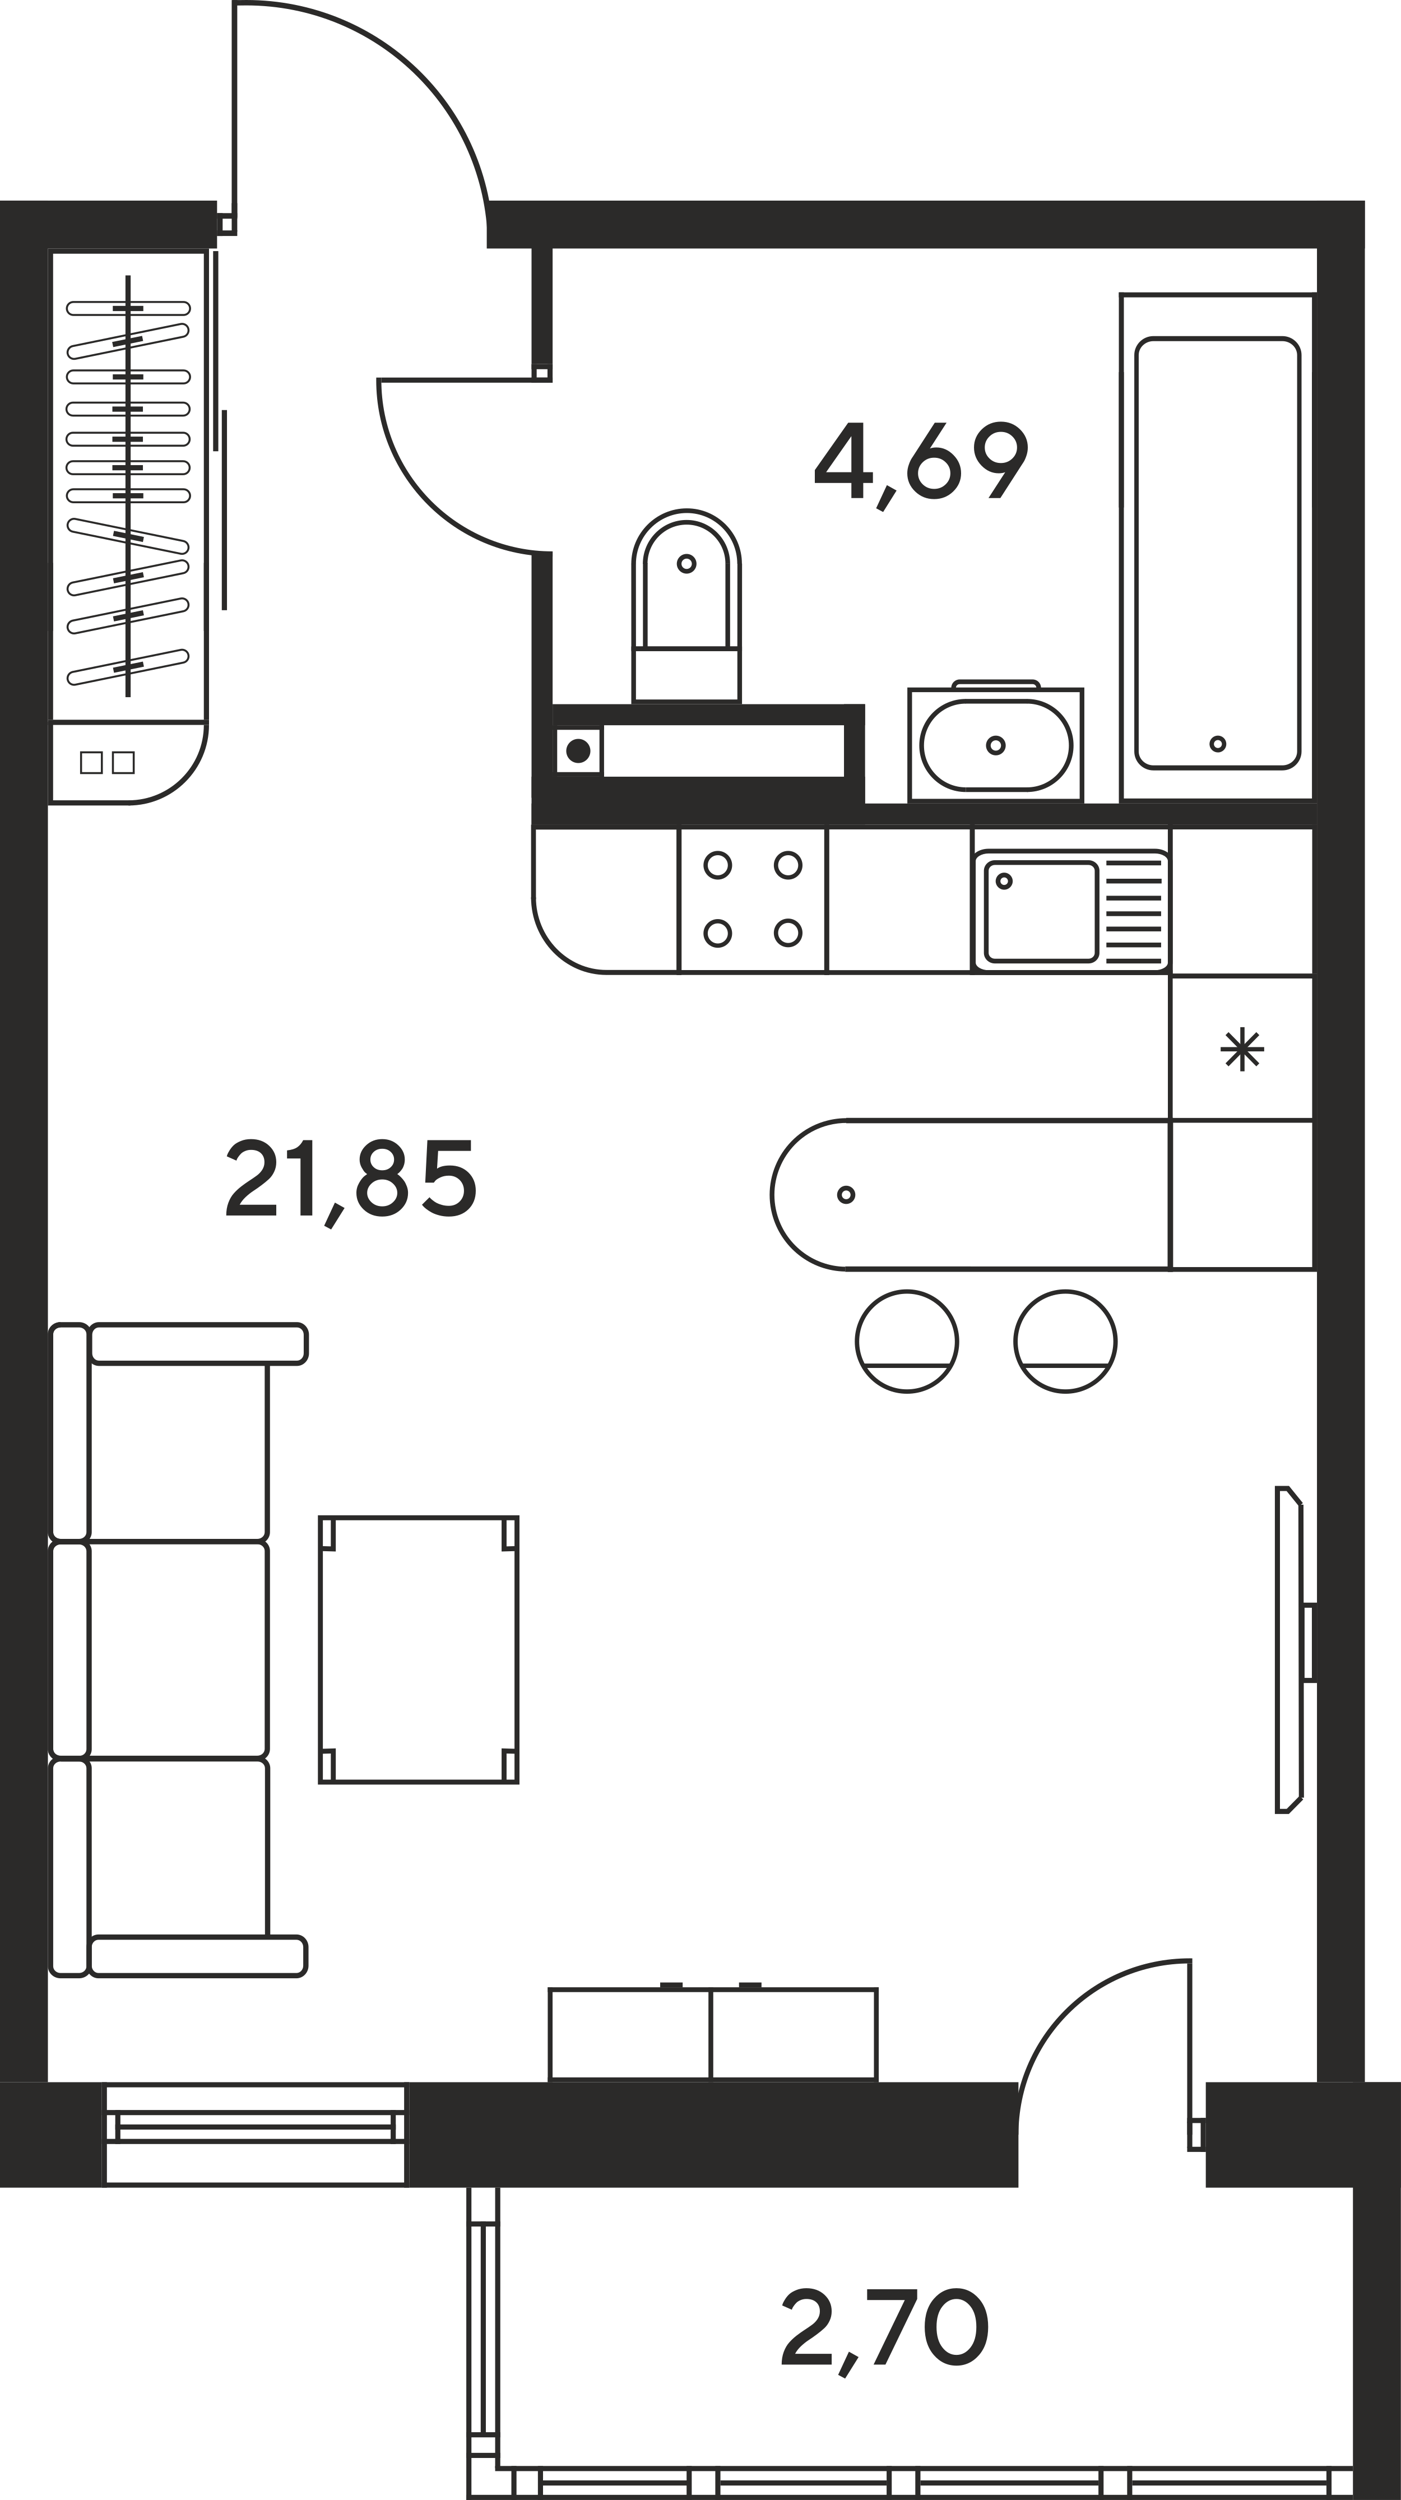 <?xml version="1.0" encoding="UTF-8"?>
<!DOCTYPE svg PUBLIC "-//W3C//DTD SVG 1.1//EN" "http://www.w3.org/Graphics/SVG/1.1/DTD/svg11.dtd">
<!-- Creator: CorelDRAW -->
<svg xmlns="http://www.w3.org/2000/svg" xml:space="preserve" width="1076px" height="1920px" version="1.1" style="shape-rendering:geometricPrecision; text-rendering:geometricPrecision; image-rendering:optimizeQuality; fill-rule:evenodd; clip-rule:evenodd"
viewBox="0 0 1076 1920.18"
 xmlns:xlink="http://www.w3.org/1999/xlink"
 xmlns:xodm="http://www.corel.com/coreldraw/odm/2003">
 <defs>
  <style type="text/css">
   <![CDATA[
    .fil0 {fill:#2B2A29}
    .fil2 {fill:#2B2A29}
    .fil1 {fill:#2B2A29;fill-rule:nonzero}
   ]]>
  </style>
 </defs>
 <g id="Слой_x0020_1">
  <polygon class="fil0" points="1075.95,1599.29 1075.95,1680.29 926.12,1680.29 926.12,1599.29 "/>
  <polygon class="fil0" points="782.22,1599.29 782.22,1680.29 314.31,1680.29 314.31,1599.29 "/>
  <polygon class="fil0" points="78.12,1599.29 78.12,1680.29 -0.05,1680.29 -0.05,1599.29 "/>
  <polygon class="fil0" points="373.83,190.88 373.83,154.08 1048.31,154.08 1048.31,190.88 "/>
  <polygon class="fil0" points="1011.51,154.08 1048.31,154.08 1048.31,1599.29 1011.51,1599.29 "/>
  <polygon class="fil0" points="-0.05,154.08 36.75,154.08 36.75,1599.29 -0.05,1599.29 "/>
  <polygon class="fil0" points="-0.05,190.88 -0.05,154.08 166.68,154.08 166.68,190.88 "/>
  <polygon class="fil0" points="408.22,617.15 408.22,633.35 1011.51,633.35 1011.51,617.15 "/>
  <polygon class="fil0" points="424.41,423.52 408.22,423.52 408.22,612.75 424.41,612.75 "/>
  <polygon class="fil0" points="1039.14,1599.29 1075.95,1599.29 1075.95,1920.18 1039.14,1920.18 "/>
  <polygon class="fil0" points="380.27,1894.07 380.27,1898.01 1039.15,1898.01 1039.15,1894.07 "/>
  <polygon class="fil0" points="358.11,1916.24 358.11,1920.18 1039.15,1920.18 1039.15,1916.24 "/>
  <polygon class="fil0" points="415.09,1905.15 415.09,1909.09 529.29,1909.09 529.29,1905.15 "/>
  <polygon class="fil0" points="531.27,1894.07 527.32,1894.07 527.32,1920.18 531.27,1920.18 "/>
  <polygon class="fil0" points="553.31,1894.07 549.37,1894.07 549.37,1920.18 553.31,1920.18 "/>
  <polygon class="fil0" points="553.31,1905.15 553.31,1909.09 680.95,1909.09 680.95,1905.15 "/>
  <polygon class="fil0" points="417.05,1894.07 413.11,1894.07 413.11,1920.18 417.05,1920.18 "/>
  <polygon class="fil0" points="1018.77,1894.07 1022.71,1894.07 1022.71,1920.18 1018.77,1920.18 "/>
  <polygon class="fil0" points="396.68,1894.07 392.73,1894.07 392.73,1920.18 396.68,1920.18 "/>
  <polygon class="fil0" points="384.22,1887.92 384.22,1883.98 358.11,1883.98 358.11,1887.92 "/>
  <polygon class="fil0" points="358.11,1920.18 362.05,1920.18 362.05,1680.29 358.11,1680.29 "/>
  <polygon class="fil0" points="380.27,1895.79 384.22,1895.79 384.22,1680.29 380.27,1680.29 "/>
  <polygon class="fil0" points="369.18,1871.05 373.13,1871.05 373.13,1706.2 369.18,1706.2 "/>
  <polygon class="fil0" points="384.22,1872.08 384.22,1868.13 358.11,1868.13 358.11,1872.08 "/>
  <polygon class="fil0" points="384.21,1710.14 384.21,1706.2 358.1,1706.2 358.1,1710.14 "/>
  <polygon class="fil0" points="684.89,1894.07 680.95,1894.07 680.95,1920.18 684.89,1920.18 "/>
  <polygon class="fil0" points="706.94,1894.07 702.99,1894.07 702.99,1920.18 706.94,1920.18 "/>
  <polygon class="fil0" points="847.6,1894.07 843.66,1894.07 843.66,1920.18 847.6,1920.18 "/>
  <polygon class="fil0" points="869.64,1894.07 865.71,1894.07 865.71,1920.18 869.64,1920.18 "/>
  <polygon class="fil0" points="706.94,1905.15 706.94,1909.09 843.66,1909.09 843.66,1905.15 "/>
  <polygon class="fil0" points="869.64,1905.15 869.64,1909.09 1018.77,1909.09 1018.77,1905.15 "/>
  <polygon class="fil0" points="911.82,1652.84 911.82,1648.9 926.12,1648.9 926.12,1652.84 "/>
  <polygon class="fil0" points="911.82,1630.68 911.82,1626.73 926.12,1626.73 926.12,1630.68 "/>
  <polygon class="fil0" points="926.12,1652.84 922.18,1652.84 922.18,1626.73 926.12,1626.73 "/>
  <polygon class="fil0" points="915.77,1649.69 911.82,1649.69 911.82,1629.58 915.77,1629.58 "/>
  <polygon class="fil0" points="911.82,1508.1 915.77,1508.1 915.77,1639.63 911.82,1639.63 "/>
  <path class="fil0" d="M915.77 1504.16l-1.98 -0.02c-74.83,0 -135.49,60.66 -135.49,135.49l3.93 0c0,-72.66 58.9,-131.56 131.56,-131.56l1.98 0.03 0 -3.94z"/>
  <polygon class="fil0" points="78.12,1680.29 78.12,1676.34 314.31,1676.34 314.31,1680.29 "/>
  <polygon class="fil0" points="78.12,1603.23 78.12,1599.29 314.31,1599.29 314.31,1603.23 "/>
  <polygon class="fil0" points="78.12,1646.77 78.12,1642.83 314.31,1642.83 314.31,1646.77 "/>
  <polygon class="fil0" points="78.12,1624.6 78.12,1620.66 314.31,1620.66 314.31,1624.6 "/>
  <polygon class="fil0" points="303.95,1646.77 300.01,1646.77 300.01,1620.66 303.95,1620.66 "/>
  <polygon class="fil0" points="82.07,1680.29 78.12,1680.29 78.12,1599.29 82.07,1599.29 "/>
  <polygon class="fil0" points="92.42,1646.77 88.48,1646.77 88.48,1620.66 92.42,1620.66 "/>
  <polygon class="fil0" points="314.31,1680.29 310.36,1680.29 310.36,1599.29 314.31,1599.29 "/>
  <polygon class="fil0" points="88.49,1635.69 88.49,1631.74 303.95,1631.74 303.95,1635.69 "/>
  <g id="_2836771988000">
   <polygon class="fil0" points="424.41,293.93 420.47,293.93 420.47,279.63 424.41,279.63 "/>
   <polygon class="fil0" points="412.16,293.93 408.22,293.93 408.22,279.63 412.16,279.63 "/>
   <polygon class="fil0" points="424.41,279.63 424.41,283.57 408.22,283.57 408.22,279.63 "/>
   <polygon class="fil0" points="421.26,289.99 421.26,293.93 408.22,293.93 408.22,289.99 "/>
   <polygon class="fil0" points="292.87,293.93 292.87,289.99 424.41,289.99 424.41,293.93 "/>
   <path class="fil0" d="M288.95 289.99l-0.03 1.97c0,74.83 60.67,135.49 135.49,135.49l0 -3.93c-72.66,0 -131.56,-58.9 -131.56,-131.56l0.02 -1.97 -3.92 0z"/>
  </g>
  <polygon class="fil0" points="182.19,181.26 182.19,176.99 166.68,176.99 166.68,181.26 "/>
  <polygon class="fil0" points="182.19,167.98 182.19,163.7 166.68,163.7 166.68,167.98 "/>
  <polygon class="fil0" points="166.68,181.26 170.96,181.26 170.96,163.7 166.68,163.7 "/>
  <polygon class="fil0" points="177.92,177.84 182.19,177.84 182.19,156.03 177.92,156.03 "/>
  <polygon class="fil0" points="182.19,0.06 177.92,0.06 177.92,166.94 182.19,166.94 "/>
  <path class="fil0" d="M189.12 0c102,0 185.22,80.39 189.75,181.26l-4.45 0c-4.44,-98.56 -85.75,-177.11 -185.41,-177.11 -1.62,0 -3.22,0.02 -4.82,0.06l0 -4.15c1.63,-0.04 3.29,-0.06 4.93,-0.06z"/>
  <polygon class="fil0" points="178.5,0.06 178.5,4.21 184.19,4.21 184.19,0.06 "/>
  <g id="_2836673771120">
   <path class="fil0" d="M984.92 587.85c6.25,0 11.35,-4.81 11.35,-10.72l-0.01 -304.39c0,-5.91 -5.09,-10.72 -11.34,-10.72l-99 0c-6.25,0 -11.33,4.81 -11.33,10.72l0 304.39c0,5.91 5.08,10.72 11.33,10.72l99 0zm-99 -329.71l99 0c8.13,0 14.74,6.55 14.74,14.6l0 304.39c0,8.05 -6.61,14.6 -14.74,14.6l-99 0c-8.12,0 -14.73,-6.55 -14.73,-14.6l0 -304.39c0,-8.05 6.61,-14.6 14.73,-14.6z"/>
   <path class="fil0" d="M935.43 574.54c0.25,0 0.51,-0.04 0.76,-0.1 0.79,-0.21 1.45,-0.71 1.87,-1.41 0.42,-0.7 0.52,-1.53 0.33,-2.32 -0.42,-1.6 -2.13,-2.62 -3.73,-2.2 -0.8,0.21 -1.46,0.71 -1.87,1.41 -0.42,0.71 -0.53,1.53 -0.33,2.32 0.35,1.36 1.56,2.29 2.97,2.3zm0 -9.52c0,0 0,-0.01 0,-0.01 2.94,0.01 5.52,2 6.24,4.85 0.44,1.67 0.19,3.41 -0.68,4.89 -0.89,1.49 -2.28,2.55 -3.95,2.98 -3.44,0.86 -7,-1.27 -7.86,-4.64 -0.45,-1.67 -0.19,-3.41 0.68,-4.89 0.87,-1.5 2.28,-2.55 3.94,-2.98 0.54,-0.13 1.08,-0.21 1.63,-0.2z"/>
   <polygon class="fil0" points="863.19,289.68 863.19,297.8 863.19,613.29 1007.66,613.29 1007.66,297.8 1007.66,289.68 1007.66,285.83 1011.51,285.83 1011.51,617.16 859.34,617.16 859.34,285.83 863.19,285.83 "/>
   <polygon class="fil0" points="859.34,389.81 863.19,389.81 863.19,224.55 859.34,224.55 "/>
   <polygon class="fil0" points="1007.67,389.81 1011.51,389.81 1011.51,224.55 1007.67,224.55 "/>
   <polygon class="fil0" points="859.34,224.55 859.34,228.39 1011.51,228.39 1011.51,224.55 "/>
  </g>
  <g id="_2836673813888">
   <path class="fil0" d="M764.85 576.57c2.19,0 3.98,-1.78 3.98,-3.98 0,-2.19 -1.79,-3.98 -3.98,-3.98 -2.18,0 -3.97,1.79 -3.97,3.98 0,2.2 1.79,3.98 3.97,3.98zm0 -11.54c4.18,0 7.58,3.38 7.58,7.56 0,4.18 -3.4,7.57 -7.58,7.57 -4.17,0 -7.56,-3.39 -7.56,-7.57 0,-4.17 3.39,-7.57 7.56,-7.56z"/>
   <path class="fil0" d="M829.24 531.63l-128.76 0 0 81.93 128.76 0 0 -81.93zm-132.36 -3.59l135.95 0 0 89.12 -135.95 0 0 -89.12z"/>
   <path class="fil0" d="M737.05 521.87l56.08 0c3.55,0 6.43,2.88 6.43,6.42l-3.59 0.01c0,-1.57 -1.27,-2.84 -2.84,-2.84l-56.08 0c-1.57,0 -2.85,1.27 -2.85,2.83l-3.59 0.01c0,-3.55 2.89,-6.43 6.44,-6.43z"/>
   <path class="fil0" d="M788.8 536.85c19.7,0 35.74,16.04 35.74,35.74 0,19.71 -16.04,35.75 -35.74,35.75l0 -3.59c17.73,0 32.15,-14.43 32.15,-32.16 0,-17.73 -14.42,-32.16 -32.15,-32.16l0 -3.58z"/>
   <path class="fil0" d="M741.79 536.85l0 3.59c-17.73,0 -32.14,14.42 -32.14,32.15 0,17.73 14.41,32.16 32.14,32.16l0 3.59c-19.71,0 -35.74,-16.04 -35.74,-35.75 0,-19.7 16.03,-35.74 35.74,-35.74z"/>
   <polygon class="fil0" points="741.79,604.75 789.54,604.75 789.54,608.34 741.79,608.34 "/>
   <polygon class="fil0" points="741.42,536.85 789.11,536.85 789.11,540.44 741.42,540.44 "/>
  </g>
  <g id="_2836673815616">
   <path class="fil0" d="M488.43 500.14l77.88 0 0 37.13 -77.88 0 0 -37.13zm81.47 -3.59l-85.06 0 0 44.32 85.06 0 0 -44.32z"/>
   <polygon class="fil0" points="566.34,432.91 566.3,496.48 488.44,496.48 488.4,433 484.81,433 484.85,500.07 569.89,500.07 569.92,432.91 "/>
   <path class="fil0" d="M527.52 390.45c-23.54,0 -42.7,19.16 -42.7,42.71l3.59 0c0,-21.57 17.55,-39.12 39.11,-39.12 21.34,0 38.71,17.48 38.71,38.97l3.59 0c0,-23.46 -18.97,-42.56 -42.3,-42.56z"/>
   <path class="fil0" d="M527.36 437.01c-2.18,0 -3.97,-1.79 -3.97,-3.98 0,-2.18 1.79,-3.97 3.97,-3.97 2.21,0 3.99,1.79 3.99,3.97 0,2.2 -1.78,3.98 -3.99,3.98zm0 -11.55c-4.17,0 -7.56,3.4 -7.56,7.57 0,4.18 3.39,7.57 7.56,7.57 4.19,0 7.57,-3.39 7.57,-7.57 0,-4.17 -3.39,-7.57 -7.57,-7.57z"/>
   <path class="fil0" d="M527.39 399.37c-18.57,0 -33.68,15.11 -33.68,33.68l3.59 0c0,-16.59 13.5,-30.09 30.09,-30.09 16.4,0 29.75,13.45 29.75,29.98l3.59 0c0,-18.51 -14.95,-33.57 -33.34,-33.57z"/>
   <polygon class="fil0" points="497.39,432.53 493.8,432.53 493.8,498.28 497.39,498.28 "/>
   <polygon class="fil0" points="560.73,432.78 557.14,432.78 557.14,498.77 560.73,498.77 "/>
  </g>
  <polygon class="fil0" points="674.9,1599.29 674.9,1595.6 420.68,1595.6 420.68,1599.29 "/>
  <polygon class="fil0" points="674.9,1530.09 674.9,1526.39 420.68,1526.39 420.68,1530.09 "/>
  <polygon class="fil0" points="424.38,1526.39 420.68,1526.39 420.68,1599.29 424.38,1599.29 "/>
  <polygon class="fil0" points="674.9,1526.39 671.21,1526.39 671.21,1599.29 674.9,1599.29 "/>
  <polygon class="fil0" points="547.8,1526.39 544.1,1526.39 544.1,1599.29 547.8,1599.29 "/>
  <polygon class="fil0" points="584.86,1526.4 584.86,1522.7 567.58,1522.7 567.58,1526.4 "/>
  <polygon class="fil0" points="524.3,1526.4 524.3,1522.7 507.03,1522.7 507.03,1526.4 "/>
  <path class="fil1" d="M638.75 1816.2l-38.42 0c0,-3.58 0.54,-6.83 1.61,-9.75 1.09,-2.91 2.49,-5.35 4.23,-7.28 1.73,-1.94 3.63,-3.72 5.73,-5.33 2.08,-1.61 4.16,-3.08 6.23,-4.42 2.08,-1.34 3.98,-2.65 5.71,-3.93 1.74,-1.29 3.14,-2.81 4.22,-4.54 1.07,-1.74 1.61,-3.62 1.61,-5.68 0,-2.93 -0.91,-5.24 -2.73,-6.94 -1.8,-1.69 -4.35,-2.53 -7.6,-2.53 -1.59,0 -3.07,0.28 -4.47,0.86 -1.37,0.58 -2.45,1.27 -3.22,2.06 -0.77,0.79 -1.43,1.59 -2.01,2.41 -0.58,0.8 -0.98,1.5 -1.2,2.09l-0.27 0.84 -7.43 -3.3c0.1,-0.38 0.26,-0.86 0.46,-1.45 0.2,-0.59 0.77,-1.64 1.69,-3.16 0.94,-1.5 2.01,-2.83 3.25,-3.99 1.24,-1.16 3.03,-2.22 5.37,-3.18 2.35,-0.98 4.95,-1.46 7.83,-1.46 5.67,0 10.33,1.71 13.96,5.12 3.64,3.42 5.45,7.63 5.45,12.63 0,2.65 -0.54,5.09 -1.62,7.34 -1.07,2.28 -2.43,4.16 -4.09,5.68 -1.65,1.52 -3.55,3.09 -5.69,4.68 -2.14,1.6 -4.21,3.06 -6.24,4.38 -2.01,1.31 -3.99,2.9 -5.95,4.74 -1.95,1.85 -3.45,3.79 -4.5,5.83l28.09 0 0 8.28zm13.25 -9.93l7.42 4.16 -10.33 16.5 -5.37 -2.87 8.28 -17.79zm13.99 -47.94l38.46 0 0 7.47 -24.38 50.4 -9.12 0 23.97 -49.6 -28.93 0 0 -8.27zm51.29 50.58c-4.71,-5.38 -7.07,-12.6 -7.07,-21.65 0,-9.04 2.36,-16.26 7.07,-21.64 4.71,-5.4 10.48,-8.1 17.32,-8.1 6.83,0 12.6,2.7 17.31,8.1 4.71,5.38 7.05,12.6 7.05,21.64 0,9.05 -2.34,16.27 -7.05,21.65 -4.71,5.4 -10.48,8.1 -17.31,8.1 -6.84,0 -12.61,-2.7 -17.32,-8.1zm28.12 -5.89c2.98,-3.83 4.48,-9.08 4.48,-15.76 0,-6.67 -1.5,-11.92 -4.48,-15.73 -3.01,-3.82 -6.6,-5.73 -10.8,-5.73 -4.21,0 -7.8,1.91 -10.8,5.73 -3.01,3.81 -4.5,9.06 -4.5,15.73 0,6.68 1.49,11.93 4.5,15.76 3,3.84 6.59,5.75 10.8,5.75 4.2,0 7.79,-1.91 10.8,-5.75z"/>
  <path class="fil1" d="M663.01 362.69l7.43 0 0 8.26 -7.43 0 0 11.59 -9.12 0 0 -11.59 -28.08 0 0 -9.89 25.63 -36.39 11.57 0 0 38.02zm-9.12 0l0 -27.69 -19.4 27.69 19.4 0zm27.29 9.92l7.43 4.16 -10.33 16.5 -5.38 -2.87 8.28 -17.79zm37.97 -28.93c5,0 9.42,1.97 13.25,5.91 3.84,3.94 5.76,8.58 5.76,13.94 0,5.41 -2.02,10.07 -6.04,13.97 -4.02,3.89 -8.9,5.85 -14.63,5.85 -5.73,0 -10.6,-1.96 -14.62,-5.85 -4.03,-3.9 -6.04,-8.56 -6.04,-13.97 0,-2.21 0.39,-4.41 1.17,-6.61 0.77,-2.21 1.55,-3.87 2.3,-4.98l1.09 -1.65 16.55 -25.62 9.07 0 -12.82 19.85c1.36,-0.57 3.02,-0.84 4.96,-0.84zm7.16 28.32c2.41,-2.34 3.61,-5.16 3.61,-8.47 0,-3.31 -1.2,-6.13 -3.61,-8.47 -2.41,-2.35 -5.34,-3.52 -8.82,-3.52 -3.47,0 -6.4,1.17 -8.8,3.52 -2.39,2.34 -3.59,5.16 -3.59,8.47 0,3.31 1.2,6.13 3.59,8.47 2.4,2.34 5.33,3.51 8.8,3.51 3.48,0 6.41,-1.17 8.82,-3.51zm40.77 -8.47c-5,0 -9.42,-1.97 -13.25,-5.91 -3.83,-3.94 -5.76,-8.6 -5.76,-13.94 0,-5.41 2.02,-10.07 6.04,-13.97 4.02,-3.9 8.9,-5.85 14.63,-5.85 5.73,0 10.6,1.95 14.63,5.86 4.02,3.93 6.03,8.57 6.03,13.96 0,2.2 -0.37,4.41 -1.14,6.61 -0.77,2.21 -1.55,3.86 -2.33,4.97l-1.09 1.66 -16.5 25.62 -9.12 0 12.84 -19.85c-1.38,0.56 -3.03,0.84 -4.98,0.84zm-7.13 -28.31c-2.4,2.36 -3.6,5.18 -3.6,8.47 0,3.29 1.2,6.12 3.6,8.46 2.4,2.34 5.32,3.51 8.79,3.51 3.47,0 6.4,-1.17 8.8,-3.51 2.4,-2.34 3.59,-5.17 3.59,-8.46 0,-3.29 -1.19,-6.11 -3.59,-8.47 -2.4,-2.36 -5.33,-3.53 -8.8,-3.53 -3.47,0 -6.39,1.17 -8.79,3.53z"/>
  <path class="fil1" d="M212.15 933.6l-38.42 0c0,-3.58 0.53,-6.83 1.61,-9.76 1.09,-2.9 2.49,-5.34 4.23,-7.27 1.73,-1.94 3.63,-3.72 5.73,-5.33 2.08,-1.61 4.16,-3.08 6.22,-4.42 2.08,-1.34 3.98,-2.65 5.72,-3.93 1.74,-1.29 3.14,-2.81 4.22,-4.54 1.07,-1.74 1.61,-3.63 1.61,-5.68 0,-2.93 -0.91,-5.25 -2.73,-6.94 -1.8,-1.69 -4.35,-2.54 -7.6,-2.54 -1.59,0 -3.07,0.29 -4.47,0.87 -1.37,0.58 -2.45,1.27 -3.22,2.06 -0.77,0.79 -1.43,1.59 -2.01,2.4 -0.58,0.8 -0.98,1.51 -1.2,2.1l-0.28 0.84 -7.42 -3.31c0.1,-0.37 0.26,-0.85 0.46,-1.44 0.2,-0.59 0.77,-1.64 1.69,-3.16 0.94,-1.5 2.01,-2.84 3.25,-3.99 1.24,-1.16 3.03,-2.22 5.37,-3.18 2.34,-0.98 4.95,-1.46 7.83,-1.46 5.67,0 10.33,1.7 13.96,5.12 3.64,3.42 5.45,7.63 5.45,12.63 0,2.65 -0.54,5.08 -1.62,7.34 -1.07,2.28 -2.43,4.16 -4.09,5.68 -1.65,1.51 -3.55,3.08 -5.69,4.68 -2.15,1.6 -4.21,3.06 -6.24,4.38 -2.01,1.31 -3.99,2.9 -5.95,4.74 -1.95,1.85 -3.45,3.79 -4.5,5.83l28.09 0 0 8.28zm20.67 -57.87l7.01 0 0 57.87 -9.07 0 0 -43.79 -10.34 0 0 -6.22c3.48,-0.37 6.12,-1.19 7.94,-2.48 1.82,-1.28 3.31,-3.07 4.46,-5.38zm24.38 47.94l7.43 4.16 -10.33 16.5 -5.37 -2.87 8.27 -17.79zm44.54 -14.65c-2.23,-2.08 -4.96,-3.11 -8.21,-3.11 -3.24,0 -5.98,1.03 -8.21,3.11 -2.23,2.07 -3.35,4.48 -3.35,7.22 0,2.74 1.12,5.15 3.35,7.23 2.23,2.07 4.97,3.1 8.21,3.1 3.25,0 5.98,-1.03 8.21,-3.1 2.25,-2.08 3.36,-4.49 3.36,-7.23 0,-2.74 -1.11,-5.15 -3.36,-7.22zm-1.67 -24.27c-1.71,-1.61 -3.88,-2.41 -6.54,-2.41 -2.65,0 -4.82,0.8 -6.53,2.41 -1.71,1.6 -2.56,3.56 -2.56,5.87 0,2.31 0.85,4.27 2.56,5.87 1.71,1.6 3.88,2.39 6.53,2.39 2.66,0 4.83,-0.79 6.54,-2.39 1.71,-1.6 2.57,-3.56 2.57,-5.87 0,-2.31 -0.86,-4.27 -2.57,-5.87zm-18.87 -5.12c3.36,-3.14 7.48,-4.71 12.33,-4.71 4.86,0 8.97,1.57 12.31,4.71 3.35,3.12 5.03,6.79 5.03,10.99 0,1.36 -0.19,2.7 -0.56,3.99 -0.39,1.3 -0.86,2.36 -1.43,3.19 -0.58,0.84 -1.16,1.57 -1.74,2.2 -0.58,0.63 -1.07,1.09 -1.48,1.35l-0.56 0.44c0.21,0.17 0.51,0.39 0.91,0.65 0.38,0.27 1.05,0.88 2,1.82 0.93,0.93 1.76,1.94 2.48,2.99 0.71,1.04 1.36,2.38 1.97,3.99 0.6,1.61 0.91,3.28 0.91,5 0,5 -1.89,9.29 -5.67,12.84 -3.78,3.55 -8.51,5.33 -14.18,5.33 -5.68,0 -10.4,-1.78 -14.17,-5.33 -3.77,-3.55 -5.66,-7.84 -5.66,-12.84 0,-2.69 0.69,-5.23 2.07,-7.64 1.36,-2.41 2.74,-4.16 4.12,-5.27l2.09 -1.54c-0.42,-0.26 -0.96,-0.67 -1.61,-1.24 -0.65,-0.56 -1.51,-1.82 -2.59,-3.73 -1.07,-1.93 -1.61,-4 -1.61,-6.2 0,-4.2 1.68,-7.87 5.04,-10.99zm64.37 15.55c5.79,0 10.54,1.83 14.26,5.48 3.7,3.67 5.56,8.31 5.56,13.93 0,5.84 -1.9,10.6 -5.69,14.28 -3.8,3.69 -8.78,5.54 -14.97,5.54 -2.63,0 -5.14,-0.32 -7.51,-0.95 -2.37,-0.63 -4.32,-1.39 -5.86,-2.26 -1.56,-0.88 -2.9,-1.76 -4.03,-2.64 -1.13,-0.9 -1.92,-1.63 -2.42,-2.22l-0.84 -1.02 5.81 -5.77c0.11,0.16 0.29,0.4 0.57,0.71 0.26,0.31 0.86,0.84 1.81,1.62 0.94,0.77 1.93,1.43 2.98,2.01 1.06,0.57 2.44,1.1 4.15,1.58 1.7,0.47 3.48,0.7 5.34,0.7 3.31,0 6.06,-1.1 8.28,-3.3 2.2,-2.21 3.31,-4.98 3.31,-8.28 0,-3.31 -1.11,-6.06 -3.31,-8.28 -2.22,-2.2 -4.97,-3.31 -8.28,-3.31 -2.42,0 -4.6,0.44 -6.51,1.34 -1.93,0.88 -3.26,1.78 -3.99,2.66l-1.04 1.38 -6.61 0 1.65 -32.65 33.44 0 0 8.26 -25.18 0 -0.84 13.66c2.21,-1.66 5.51,-2.47 9.92,-2.47z"/>
  <polygon class="fil0" points="424.41,180.16 408.22,180.16 408.22,279.63 424.41,279.63 "/>
  <g id="_2837079082112">
   <path class="fil0" d="M836.01 736.37c2.64,0 4.79,-2 4.79,-4.46l0 -63.1c0,-2.46 -2.15,-4.46 -4.79,-4.46l-71.9 0c-2.64,0 -4.79,2 -4.79,4.46l0 63.11c0,2.45 2.15,4.45 4.79,4.45l71.9 0zm-71.9 -75.66l71.9 0c4.65,0 8.44,3.64 8.44,8.1l-0.01 63.11c0,4.46 -3.78,8.09 -8.43,8.09l-71.9 0c-4.64,0 -8.43,-3.63 -8.43,-8.1l0 -63.1c0,-4.46 3.79,-8.1 8.43,-8.1z"/>
   <path class="fil0" d="M771.26 679.72c1.61,0 2.91,-1.3 2.91,-2.91 0,-1.61 -1.3,-2.91 -2.91,-2.91 -1.6,0 -2.9,1.3 -2.9,2.91 0,1.61 1.3,2.91 2.9,2.91zm0 -9.46c3.61,0 6.55,2.94 6.55,6.55 0,3.61 -2.94,6.55 -6.55,6.55 -3.61,0 -6.54,-2.94 -6.54,-6.55 0,-3.61 2.93,-6.55 6.54,-6.55z"/>
   <path class="fil0" d="M887.08 745.2c5.38,0 9.93,-2.71 9.93,-5.92l0 -77.82c0,-3.22 -4.55,-5.93 -9.93,-5.93l-127.76 0c-5.39,0 -9.94,2.71 -9.94,5.92l0 77.83c0,3.21 4.55,5.92 9.94,5.92l127.76 0zm-127.76 -93.31l127.76 0c7.47,0 13.56,4.29 13.56,9.56l0 77.83c0,5.27 -6.09,9.56 -13.56,9.56l-127.76 0c-7.48,0 -13.58,-4.29 -13.58,-9.56l0 -77.82c0,-5.28 6.1,-9.57 13.58,-9.57z"/>
   <polygon class="fil0" points="849.76,736.37 891.79,736.37 891.79,740.01 849.76,740.01 "/>
   <polygon class="fil0" points="849.76,661.02 891.79,661.02 891.79,664.67 849.76,664.67 "/>
   <polygon class="fil0" points="849.76,699.99 891.79,699.99 891.79,703.63 849.76,703.63 "/>
   <polygon class="fil0" points="849.76,723.98 891.79,723.98 891.79,727.62 849.76,727.62 "/>
   <polygon class="fil0" points="849.76,711.72 891.79,711.72 891.79,715.36 849.76,715.36 "/>
   <polygon class="fil0" points="849.76,688.02 891.79,688.02 891.79,691.66 849.76,691.66 "/>
   <polygon class="fil0" points="849.76,674.93 892.18,674.93 892.18,678.57 849.76,678.57 "/>
   <polygon class="fil0" points="898.74,748.84 898.74,745.15 745.74,745.15 745.74,748.84 "/>
   <polygon class="fil0" points="900.64,748.84 900.64,745.15 745.74,745.15 745.74,748.84 "/>
   <path class="fil0" d="M633.05 745.09l-109.61 0 0 -107.99 109.61 0 0 107.99zm-113.35 3.75l117.1 0 0 -115.49 -117.1 0 0 115.49z"/>
   <path class="fil0" d="M605.33 656.86c4.26,0 7.71,3.46 7.71,7.72 0,4.25 -3.45,7.71 -7.71,7.71 -4.25,0 -7.7,-3.46 -7.7,-7.71 0,-4.26 3.45,-7.72 7.7,-7.72zm0 18.74c6.08,0 11.02,-4.95 11.02,-11.02 0,-6.08 -4.94,-11.02 -11.02,-11.02 -6.07,0 -11.01,4.94 -11.01,11.02 0,6.07 4.94,11.02 11.01,11.02z"/>
   <path class="fil0" d="M605.33 708.85c4.26,0 7.71,3.46 7.71,7.71 0,4.26 -3.45,7.71 -7.71,7.71 -4.25,0 -7.7,-3.45 -7.7,-7.71 0,-4.25 3.45,-7.71 7.7,-7.71zm0 18.73c6.08,0 11.02,-4.94 11.02,-11.02 0,-6.08 -4.94,-11.02 -11.02,-11.02 -6.07,0 -11.01,4.94 -11.01,11.02 0,6.08 4.94,11.02 11.01,11.02z"/>
   <path class="fil0" d="M551.29 656.86c4.26,0 7.71,3.46 7.71,7.72 0,4.25 -3.45,7.71 -7.71,7.71 -4.26,0 -7.71,-3.46 -7.71,-7.71 0,-4.26 3.45,-7.72 7.71,-7.72zm0 18.74c6.07,0 11.02,-4.95 11.02,-11.02 0,-6.08 -4.95,-11.02 -11.02,-11.02 -6.07,0 -11.01,4.94 -11.01,11.02 0,6.07 4.94,11.02 11.01,11.02z"/>
   <path class="fil0" d="M551.29 709.23c4.25,0 7.71,3.46 7.71,7.72 0,4.25 -3.46,7.71 -7.71,7.71 -4.26,0 -7.72,-3.46 -7.72,-7.71 0,-4.26 3.46,-7.72 7.72,-7.72zm0 18.74c6.07,0 11.01,-4.95 11.01,-11.02 0,-6.08 -4.94,-11.02 -11.01,-11.02 -6.08,0 -11.02,4.94 -11.02,11.02 -0.01,6.07 4.94,11.02 11.02,11.02z"/>
   <polygon class="fil0" points="900.64,637.04 900.64,633.35 745.74,633.35 745.74,637.04 "/>
   <polygon class="fil0" points="896.96,748.84 900.64,748.84 900.64,633.35 896.96,633.35 "/>
   <polygon class="fil0" points="744.91,748.84 748.6,748.84 748.6,633.35 744.91,633.35 "/>
   <polygon class="fil0" points="633.11,748.84 636.81,748.84 636.81,633.35 633.11,633.35 "/>
   <polygon class="fil0" points="633.12,745.15 633.12,748.84 748.59,748.84 748.59,745.15 "/>
   <polygon class="fil0" points="633.12,633.35 633.12,637.04 748.59,637.04 748.59,633.35 "/>
   <polygon class="fil0" points="748.6,633.35 744.91,633.35 744.91,748.83 748.6,748.83 "/>
   <polygon class="fil0" points="523.38,748.84 519.69,748.84 519.69,633.35 523.38,633.35 "/>
  </g>
  <polygon class="fil0" points="952.62,788.94 955.88,788.94 955.88,822.85 952.62,822.85 "/>
  <polygon class="fil0" points="937.53,804.25 970.97,804.25 970.97,807.55 937.53,807.55 "/>
  <polygon class="fil0" points="964.92,792.74 967.22,795.08 943.58,819.05 941.27,816.72 "/>
  <polygon class="fil0" points="943.58,792.74 967.22,816.72 964.92,819.05 941.27,795.08 "/>
  <path class="fil0" d="M1007.81 751.53l-107.12 0 0 107.14 107.12 0 0 -107.14zm-110.82 -3.69l114.52 0 0 114.52 -114.52 0 0 -114.52z"/>
  <g id="_2836781377072">
   <path class="fil0" d="M781.64 1030.4c0,-20.26 16.48,-36.74 36.73,-36.74 20.25,0 36.72,16.48 36.72,36.74 0,20.25 -16.47,36.73 -36.72,36.73 -20.25,0 -36.73,-16.48 -36.73,-36.73zm76.85 0c0,-22.13 -18,-40.12 -40.12,-40.12 -22.12,0 -40.12,17.99 -40.12,40.12 0,22.12 18,40.12 40.12,40.12 22.12,0 40.12,-18 40.12,-40.12z"/>
   <polygon class="fil0" points="852,1050.7 852,1047.31 784.73,1047.31 784.73,1050.7 "/>
   <path class="fil0" d="M646.56 917.74c0,-1.54 1.04,-2.88 2.52,-3.26 1.79,-0.46 3.63,0.63 4.08,2.41 0.46,1.77 -0.65,3.65 -2.4,4.1 -0.88,0.22 -1.78,0.1 -2.55,-0.37 -0.77,-0.45 -1.32,-1.19 -1.54,-2.04 -0.08,-0.28 -0.11,-0.57 -0.11,-0.84zm10.37 0c0,-0.59 -0.07,-1.18 -0.22,-1.76 -0.97,-3.75 -4.79,-6.01 -8.55,-5.04 -3.67,0.95 -5.99,4.84 -5.03,8.55 0.46,1.81 1.61,3.33 3.22,4.29 1.61,0.95 3.5,1.22 5.31,0.75 3.11,-0.8 5.27,-3.6 5.27,-6.79z"/>
   <polygon class="fil0" points="901.02,976.88 901.02,858.6 649.92,858.6 649.92,862.74 896.86,862.74 896.86,972.73 649.15,972.72 649.15,976.87 "/>
   <path class="fil0" d="M650.93 858.85c-5.24,-0.1 -10.5,0.55 -15.64,1.87 -31.42,8.1 -50.41,40.25 -42.32,71.72 6.62,25.65 29.71,43.82 56.16,44.19l0.04 -3.66c-24.79,-0.35 -46.45,-17.39 -52.65,-41.45 -7.6,-29.49 10.21,-59.66 39.69,-67.26 4.82,-1.24 9.75,-1.84 14.66,-1.76l0.06 -3.65z"/>
   <path class="fil0" d="M659.89 1030.4c0,-20.26 16.48,-36.74 36.73,-36.74 20.26,0 36.73,16.48 36.73,36.74 0,20.25 -16.47,36.73 -36.73,36.73 -20.25,0 -36.73,-16.48 -36.73,-36.73zm76.85 0c0,-22.13 -18,-40.12 -40.12,-40.12 -22.12,0 -40.12,17.99 -40.12,40.12 0,22.12 18,40.12 40.12,40.12 22.12,0 40.12,-18 40.12,-40.12z"/>
   <polygon class="fil0" points="730.25,1050.7 730.25,1047.31 663,1047.31 663,1050.7 "/>
   <polygon class="fil0" points="896.86,976.87 900.64,976.87 900.64,858.6 896.86,858.6 "/>
  </g>
  <polygon class="fil0" points="1007.84,973.22 1011.51,973.22 1011.51,858.71 1007.84,858.71 "/>
  <polygon class="fil0" points="896.99,973.22 900.65,973.22 900.65,858.71 896.99,858.71 "/>
  <polygon class="fil0" points="896.99,973.21 896.99,976.88 1011.5,976.88 1011.5,973.21 "/>
  <g id="_2800905674320">
   <path class="fil0" d="M46.67 1348.92l151.17 0c5.34,0 9.7,4.15 9.7,9.24l0 129.37 -4.07 0 0 -129.37c0,-2.84 -2.52,-5.17 -5.63,-5.17l-151.17 0 0 -4.07z"/>
   <path class="fil0" d="M197.62 1348.51c3.1,0 5.64,-2.33 5.64,-5.19l0 -152.07c0,-2.86 -2.54,-5.18 -5.64,-5.18l-151.17 0c-3.11,0 -5.64,2.32 -5.64,5.18l0 152.07c0,2.86 2.53,5.19 5.64,5.19l151.17 0zm-151.17 -166.52l151.17 0c5.36,0 9.7,4.15 9.7,9.26l0 152.07c0,5.11 -4.34,9.26 -9.7,9.26l-151.17 0c-5.35,0 -9.7,-4.15 -9.7,-9.26l0 -152.07c0,-5.1 4.36,-9.26 9.7,-9.26z"/>
   <path class="fil0" d="M60.69 1348.68c3.11,0 5.66,-2.33 5.66,-5.19l-0.01 -152.06c0,-2.86 -2.53,-5.19 -5.65,-5.19l-14.24 0c-3.11,0 -5.64,2.33 -5.64,5.18l0 152.07c0,2.86 2.53,5.19 5.64,5.19l14.24 0zm-14.24 -166.5l14.24 0c5.37,0 9.72,4.15 9.72,9.24l0 152.07c0,5.11 -4.35,9.26 -9.72,9.26l-14.24 0c-5.35,0 -9.7,-4.15 -9.7,-9.26l0 -152.06c0,-5.1 4.36,-9.26 9.7,-9.25z"/>
   <path class="fil0" d="M60.69 1515.42c3.11,0 5.66,-2.33 5.66,-5.19l-0.01 -152.07c0,-2.84 -2.53,-5.17 -5.65,-5.17l-14.24 0c-3.11,0 -5.64,2.32 -5.64,5.17l0 152.07c0,2.86 2.53,5.19 5.64,5.19l14.24 0zm-14.24 -166.5l14.24 0c5.37,0 9.72,4.15 9.72,9.24l0 152.07c0,5.11 -4.35,9.26 -9.72,9.26l-14.24 0c-5.35,0 -9.7,-4.15 -9.7,-9.26l0 -152.07c0,-5.09 4.36,-9.24 9.7,-9.24z"/>
   <path class="fil0" d="M227.66 1515.42c2.86,0 5.2,-2.53 5.2,-5.64l0 -14.25c0,-3.11 -2.34,-5.64 -5.2,-5.64l-152.06 0c-2.85,0 -5.19,2.53 -5.19,5.64l0 14.25c0,3.11 2.34,5.64 5.19,5.64l152.06 0zm-152.06 -29.6l152.06 0c5.11,0 9.26,4.35 9.26,9.71l0 14.25c0,5.36 -4.15,9.71 -9.26,9.71l-152.06 0c-5.12,0 -9.25,-4.36 -9.25,-9.71l-0.01 -14.25c0,-5.36 4.15,-9.71 9.26,-9.71z"/>
   <path class="fil0" d="M46.45 1015.49l0 4.07c-3.11,0 -5.64,2.33 -5.64,5.19l0 152.06c0,2.86 2.53,5.18 5.64,5.18l151.17 0c3.1,0 5.64,-2.32 5.64,-5.18l0 -129.35 4.06 0 0 129.35c0,5.11 -4.34,9.26 -9.7,9.26l-151.17 0c-5.35,0 -9.7,-4.15 -9.7,-9.26l0 -152.06c0,-5.11 4.36,-9.26 9.7,-9.26z"/>
   <path class="fil0" d="M60.69 1181.99c3.11,0 5.66,-2.32 5.66,-5.18l-0.01 -152.06c0,-2.86 -2.53,-5.19 -5.65,-5.19l-14.24 0c-3.11,0 -5.64,2.33 -5.64,5.19l0 152.06c0,2.86 2.53,5.18 5.64,5.18l14.24 0zm-14.24 -166.5l14.24 0c5.37,0 9.72,4.15 9.72,9.26l0 152.06c0,5.11 -4.35,9.26 -9.72,9.26l-14.24 0c-5.35,0 -9.7,-4.15 -9.7,-9.26l0 -152.06c0,-5.11 4.36,-9.26 9.7,-9.26z"/>
   <path class="fil0" d="M228.04 1045.08c2.86,0 5.19,-2.53 5.19,-5.63l0 -14.25c0,-3.11 -2.33,-5.64 -5.19,-5.64l-152.06 0c-2.86,0 -5.19,2.53 -5.19,5.64l0 14.25c0,3.11 2.33,5.63 5.19,5.63l152.06 0zm-152.06 -29.59l152.06 0c5.1,0 9.25,4.36 9.25,9.71l0 14.25c0,5.36 -4.15,9.7 -9.25,9.7l-152.06 0c-5.11,0 -9.25,-4.34 -9.25,-9.7l0 -14.25c0,-5.35 4.14,-9.71 9.25,-9.71z"/>
   <path class="fil0" d="M395.14 1366.89l0 -199.22 -147.19 0 0 199.22 147.19 0zm3.82 -203.03l0 206.84 -154.83 0 0 -206.84 154.83 0z"/>
   <polygon class="fil0" points="397.09,1191.32 385.22,1191.67 385.22,1165.77 389.04,1165.77 389.04,1187.74 396.99,1187.5 "/>
   <polygon class="fil0" points="257.86,1165.77 257.86,1191.67 245.99,1191.32 246.1,1187.5 254.04,1187.74 254.04,1165.77 "/>
   <polygon class="fil0" points="397.09,1343.25 396.99,1347.06 389.04,1346.83 389.04,1368.79 385.22,1368.79 385.22,1342.89 "/>
   <polygon class="fil0" points="257.86,1342.89 257.86,1368.79 254.04,1368.79 254.04,1346.83 246.1,1347.06 245.99,1343.25 "/>
  </g>
  <polygon class="fil0" points="1000.95,1382.12 998.16,1379.36 988.28,1389.35 983.08,1389.35 983.08,1145.22 988.17,1145.22 997.64,1156.93 1000.69,1154.47 990.03,1141.3 979.17,1141.3 979.17,1393.27 989.92,1393.27 "/>
  <polygon class="fil0" points="1001.52,1380.75 1001.14,1155.7 997.22,1155.7 997.6,1380.75 "/>
  <path class="fil0" d="M1007.59 1234.87l0 53.9 -5.61 0 0 -53.9 5.61 0zm3.92 57.82l0 -61.74 -13.46 0 0 61.74 13.46 0z"/>
  <polygon class="fil0" points="40.74,194.87 40.74,484.61 36.75,484.61 36.75,190.88 160.49,190.88 160.49,484.61 156.51,484.61 156.51,194.87 "/>
  <path class="fil0" d="M98.63 618.71l0 -4c31.9,0 57.88,-25.97 57.88,-57.89l3.98 0c0,34.12 -27.75,61.89 -61.86,61.89z"/>
  <polygon class="fil0" points="36.75,554.44 40.74,554.44 40.74,614.71 100.14,614.69 100.14,618.68 36.76,618.7 "/>
  <polygon class="fil0" points="163.65,346.61 163.65,192.87 167.64,192.87 167.64,346.61 "/>
  <polygon class="fil0" points="170.31,468.68 170.31,314.95 174.3,314.95 174.3,468.68 "/>
  <polygon class="fil0" points="96.32,535.49 96.32,211.53 100.3,211.53 100.3,535.49 "/>
  <path class="fil0" d="M145.18 236.94c0,-2.33 -1.89,-4.23 -4.23,-4.23l-84.67 0c-2.32,0 -4.22,1.9 -4.22,4.23 0,2.34 1.9,4.23 4.22,4.23l84.67 0c2.34,0 4.23,-1.9 4.23,-4.23zm-94.65 0c0,-3.17 2.59,-5.75 5.75,-5.75l84.67 0c3.18,0 5.76,2.58 5.76,5.75 0,3.17 -2.58,5.75 -5.76,5.75l-84.67 0c-3.16,0 -5.75,-2.58 -5.75,-5.75z"/>
  <polygon class="fil0" points="86.59,238.94 86.59,234.94 110.04,234.94 110.04,238.94 "/>
  <path class="fil0" d="M144.01 253.74c0,-0.28 -0.03,-0.57 -0.08,-0.85 -0.47,-2.28 -2.71,-3.76 -4.99,-3.29l-82.96 16.96c-2.24,0.45 -3.74,2.72 -3.3,4.99 0.47,2.27 2.71,3.76 5,3.29l82.96 -16.96c1.95,-0.4 3.37,-2.14 3.37,-4.14zm-92.93 16.97c0,-2.73 1.93,-5.1 4.6,-5.64l82.96 -16.97c3.1,-0.63 6.14,1.38 6.78,4.49 0.67,3.06 -1.45,6.16 -4.47,6.79l-82.97 16.95c-3.11,0.63 -6.15,-1.38 -6.78,-4.48 -0.09,-0.38 -0.12,-0.77 -0.12,-1.14z"/>
  <polygon class="fil0" points="86.11,262.67 109.09,257.98 109.89,261.89 86.91,266.59 "/>
  <path class="fil0" d="M144.01 420.44c0,-2 -1.42,-3.74 -3.37,-4.15l-82.96 -16.96c-1.1,-0.22 -2.24,0 -3.18,0.62 -0.94,0.63 -1.59,1.58 -1.82,2.68 -0.44,2.24 1.06,4.54 3.3,4.99l82.96 16.96c2.28,0.47 4.52,-1.01 4.99,-3.29 0.05,-0.29 0.08,-0.57 0.08,-0.85zm-92.93 -16.97l0 0c0,-0.38 0.03,-0.76 0.12,-1.14 0.3,-1.51 1.19,-2.8 2.46,-3.64 1.29,-0.85 2.83,-1.16 4.32,-0.84l82.97 16.95c3.03,0.63 5.14,3.74 4.47,6.79 -0.64,3.1 -3.67,5.11 -6.78,4.48l-82.96 -16.96c-2.67,-0.54 -4.6,-2.92 -4.6,-5.64z"/>
  <polygon class="fil0" points="86.72,411.63 87.52,407.71 110.5,412.41 109.7,416.32 "/>
  <path class="fil0" d="M144.01 435.34c0,-0.29 -0.03,-0.57 -0.08,-0.85 -0.22,-1.1 -0.88,-2.05 -1.82,-2.67 -0.94,-0.63 -2.06,-0.84 -3.17,-0.62l-82.96 16.95c-2.24,0.46 -3.74,2.74 -3.3,4.99 0.47,2.3 2.71,3.77 4.99,3.31l82.97 -16.96c1.95,-0.4 3.37,-2.15 3.37,-4.15zm-92.93 16.97c0,-2.73 1.93,-5.09 4.6,-5.65l82.96 -16.95c1.49,-0.31 3.02,-0.01 4.31,0.84 1.28,0.84 2.16,2.14 2.47,3.64 0.08,0.38 0.12,0.76 0.12,1.15 0,2.72 -1.93,5.09 -4.61,5.64l-82.96 16.95c-3.11,0.64 -6.14,-1.37 -6.77,-4.48 -0.09,-0.37 -0.12,-0.76 -0.12,-1.14z"/>
  <polygon class="fil0" points="86.72,444.15 109.7,439.45 110.5,443.36 87.52,448.06 "/>
  <path class="fil0" d="M144.87 314.23c0,-2.33 -1.89,-4.23 -4.22,-4.23l-84.67 0c-2.34,0 -4.24,1.9 -4.24,4.23 0,2.32 1.9,4.23 4.24,4.23l84.67 0c2.33,0 4.22,-1.91 4.22,-4.23zm-94.64 0c0,-3.17 2.57,-5.75 5.75,-5.75l84.67 0c3.16,0 5.75,2.58 5.75,5.75 0,3.16 -2.59,5.75 -5.75,5.75l-84.67 0c-3.18,0 -5.75,-2.59 -5.75,-5.75z"/>
  <polygon class="fil0" points="86.27,316.23 86.27,312.23 109.73,312.23 109.73,316.23 "/>
  <path class="fil0" d="M144.87 337.36c0,-2.33 -1.89,-4.23 -4.22,-4.23l-84.67 0c-2.34,0 -4.24,1.9 -4.24,4.23 0,2.32 1.9,4.22 4.24,4.22l84.67 0c2.33,0 4.22,-1.9 4.22,-4.22zm-94.64 0c0,-3.17 2.57,-5.76 5.75,-5.76l84.67 0c3.16,0 5.75,2.59 5.75,5.76 0,3.16 -2.59,5.74 -5.75,5.74l-84.67 0c-3.18,0 -5.75,-2.58 -5.75,-5.74z"/>
  <polygon class="fil0" points="86.27,339.36 86.27,335.35 109.73,335.35 109.73,339.36 "/>
  <path class="fil0" d="M144.87 359.24c0,-2.33 -1.89,-4.24 -4.22,-4.24l-84.67 0.01c-2.34,0 -4.24,1.9 -4.24,4.23 0,2.33 1.9,4.23 4.24,4.23l84.67 0c2.33,0 4.22,-1.9 4.22,-4.23zm-94.64 0c0,-3.17 2.57,-5.75 5.75,-5.75l84.67 0c3.16,0 5.75,2.58 5.75,5.75 0,3.17 -2.59,5.75 -5.75,5.75l-84.67 0c-3.18,0 -5.75,-2.58 -5.75,-5.75z"/>
  <polygon class="fil0" points="86.27,361.24 86.27,357.24 109.73,357.24 109.73,361.24 "/>
  <path class="fil0" d="M145.18 380.79c0,-2.33 -1.89,-4.23 -4.23,-4.23l-84.67 0c-2.32,0 -4.22,1.9 -4.22,4.23 0,2.33 1.9,4.23 4.22,4.23l84.67 0c2.34,0 4.23,-1.9 4.23,-4.23zm-94.65 0c0,-3.17 2.59,-5.75 5.75,-5.75l84.67 0c3.18,0 5.76,2.58 5.76,5.75 0,3.18 -2.58,5.75 -5.76,5.75l-84.67 0c-3.16,0 -5.75,-2.57 -5.75,-5.75z"/>
  <polygon class="fil0" points="86.59,382.79 86.59,378.8 110.04,378.8 110.04,382.79 "/>
  <path class="fil0" d="M62.98 578.6l0 14.44 14.44 0 0 -14.44 -14.44 0zm-1.52 15.96l0 -17.49 17.49 0 0 17.49 -17.49 0z"/>
  <path class="fil0" d="M87.45 578.6l0 14.44 14.45 0 0 -14.44 -14.45 0zm-1.53 15.96l0 -17.49 17.5 0 0 17.49 -17.5 0z"/>
  <polygon class="fil0" points="160.5,556.81 160.5,552.82 36.75,552.82 36.75,556.81 "/>
  <path class="fil0" d="M145.18 289.51c0,-2.34 -1.89,-4.24 -4.23,-4.24l-84.67 0c-2.32,0 -4.22,1.9 -4.22,4.24 0,2.33 1.9,4.22 4.22,4.22l84.67 0c2.34,0 4.23,-1.89 4.23,-4.22zm-94.65 0c0,-3.18 2.59,-5.76 5.75,-5.76l84.67 0.01c3.18,0 5.76,2.57 5.76,5.75 0,3.17 -2.58,5.74 -5.76,5.74l-84.67 0c-3.16,0 -5.75,-2.57 -5.75,-5.74z"/>
  <polygon class="fil0" points="86.59,291.5 86.59,287.51 110.04,287.51 110.04,291.5 "/>
  <polygon class="fil0" points="156.51,432.31 156.51,552.82 160.49,552.82 160.49,432.31 "/>
  <polygon class="fil0" points="36.75,432.31 36.75,552.82 40.74,552.82 40.74,432.31 "/>
  <path class="fil0" d="M144.01 464.59c0,-0.29 -0.03,-0.57 -0.08,-0.84 -0.22,-1.1 -0.88,-2.06 -1.82,-2.68 -0.94,-0.62 -2.06,-0.84 -3.17,-0.62l-82.96 16.95c-2.24,0.47 -3.74,2.74 -3.3,5 0.47,2.28 2.71,3.77 4.99,3.3l82.97 -16.96c1.95,-0.4 3.37,-2.15 3.37,-4.15zm-92.93 16.97c0,-2.72 1.93,-5.09 4.6,-5.65l82.96 -16.95c1.49,-0.3 3.02,-0.01 4.31,0.84 1.28,0.85 2.16,2.14 2.47,3.64 0.08,0.38 0.12,0.77 0.12,1.15 0,2.72 -1.93,5.09 -4.61,5.64l-82.96 16.95c-3.11,0.64 -6.14,-1.37 -6.77,-4.48 -0.09,-0.37 -0.12,-0.76 -0.12,-1.14z"/>
  <polygon class="fil0" points="86.72,473.4 109.7,468.7 110.5,472.62 87.52,477.31 "/>
  <path class="fil0" d="M144.01 504.03c0,-0.29 -0.03,-0.57 -0.08,-0.84 -0.22,-1.1 -0.88,-2.06 -1.82,-2.68 -0.94,-0.63 -2.06,-0.85 -3.17,-0.62l-82.96 16.96c-2.24,0.45 -3.74,2.73 -3.3,4.99 0.47,2.29 2.71,3.77 4.99,3.3l82.97 -16.96c1.95,-0.4 3.37,-2.15 3.37,-4.15zm-92.93 16.97c0,-2.73 1.93,-5.09 4.6,-5.65l82.96 -16.95c1.49,-0.31 3.02,-0.01 4.31,0.83 1.28,0.86 2.16,2.15 2.47,3.65 0.08,0.38 0.12,0.76 0.12,1.15 0,2.72 -1.93,5.09 -4.61,5.64l-82.96 16.96c-3.11,0.63 -6.14,-1.38 -6.77,-4.49 -0.09,-0.37 -0.12,-0.76 -0.12,-1.14z"/>
  <polygon class="fil0" points="86.72,512.84 109.7,508.14 110.5,512.05 87.52,516.75 "/>
  <g id="_2836985221104">
   <path class="fil2" d="M444.16 586.08c-5.12,0 -9.28,-4.15 -9.28,-9.28 0,-5.12 4.16,-9.28 9.28,-9.28 5.13,0 9.28,4.16 9.28,9.28 0,5.13 -4.15,9.28 -9.28,9.28z"/>
   <g>
    <polygon class="fil0" points="463.92,557.05 460.4,557.05 460.4,596.56 463.92,596.56 "/>
    <polygon class="fil0" points="424.41,593.04 424.41,596.56 463.92,596.56 463.92,593.04 "/>
    <polygon class="fil0" points="424.41,557.05 424.41,560.56 463.92,560.56 463.92,557.05 "/>
    <polygon class="fil0" points="427.92,557.05 424.41,557.05 424.41,596.56 427.92,596.56 "/>
   </g>
  </g>
  <polygon class="fil0" points="1011.5,637.02 1011.5,633.35 896.99,633.35 896.99,637.02 "/>
  <polygon class="fil0" points="1007.84,747.86 1011.51,747.86 1011.51,633.35 1007.84,633.35 "/>
  <polygon class="fil0" points="896.99,747.86 900.65,747.86 900.65,633.35 896.99,633.35 "/>
  <polygon class="fil0" points="896.99,633.35 896.99,637.02 1011.5,637.02 1011.5,633.35 "/>
  <polygon class="fil0" points="896.99,747.86 896.99,751.53 1011.5,751.53 1011.5,747.86 "/>
  <polygon class="fil0" points="408.22,633.35 408.22,637.02 519.7,637.02 519.7,633.35 "/>
  <polygon class="fil0" points="664.41,596.55 664.41,633.35 408.22,633.35 408.22,596.55 "/>
  <polygon class="fil0" points="424.41,540.86 424.41,557.05 664.41,557.05 664.41,540.86 "/>
  <polygon class="fil0" points="648.21,617.16 664.41,617.16 664.41,540.86 648.21,540.86 "/>
  <path class="fil0" d="M407.85 689.18l3.75 0c0,30.77 24.28,55.82 54.15,55.82l0 3.84c-31.92,0 -57.9,-26.76 -57.9,-59.66z"/>
  <polygon class="fil0" points="467.97,633.35 411.59,633.35 411.62,690.64 407.88,690.64 407.86,633.35 "/>
  <polygon class="fil0" points="465.64,748.84 465.64,745 523.38,745 523.38,748.84 "/>
  <polygon class="fil0" points="523.38,745 519.65,745 519.65,633.35 523.38,633.35 "/>
  <polygon class="fil0" points="411.59,637.19 411.59,633.35 523.38,633.35 523.38,637.19 "/>
 </g>
</svg>
